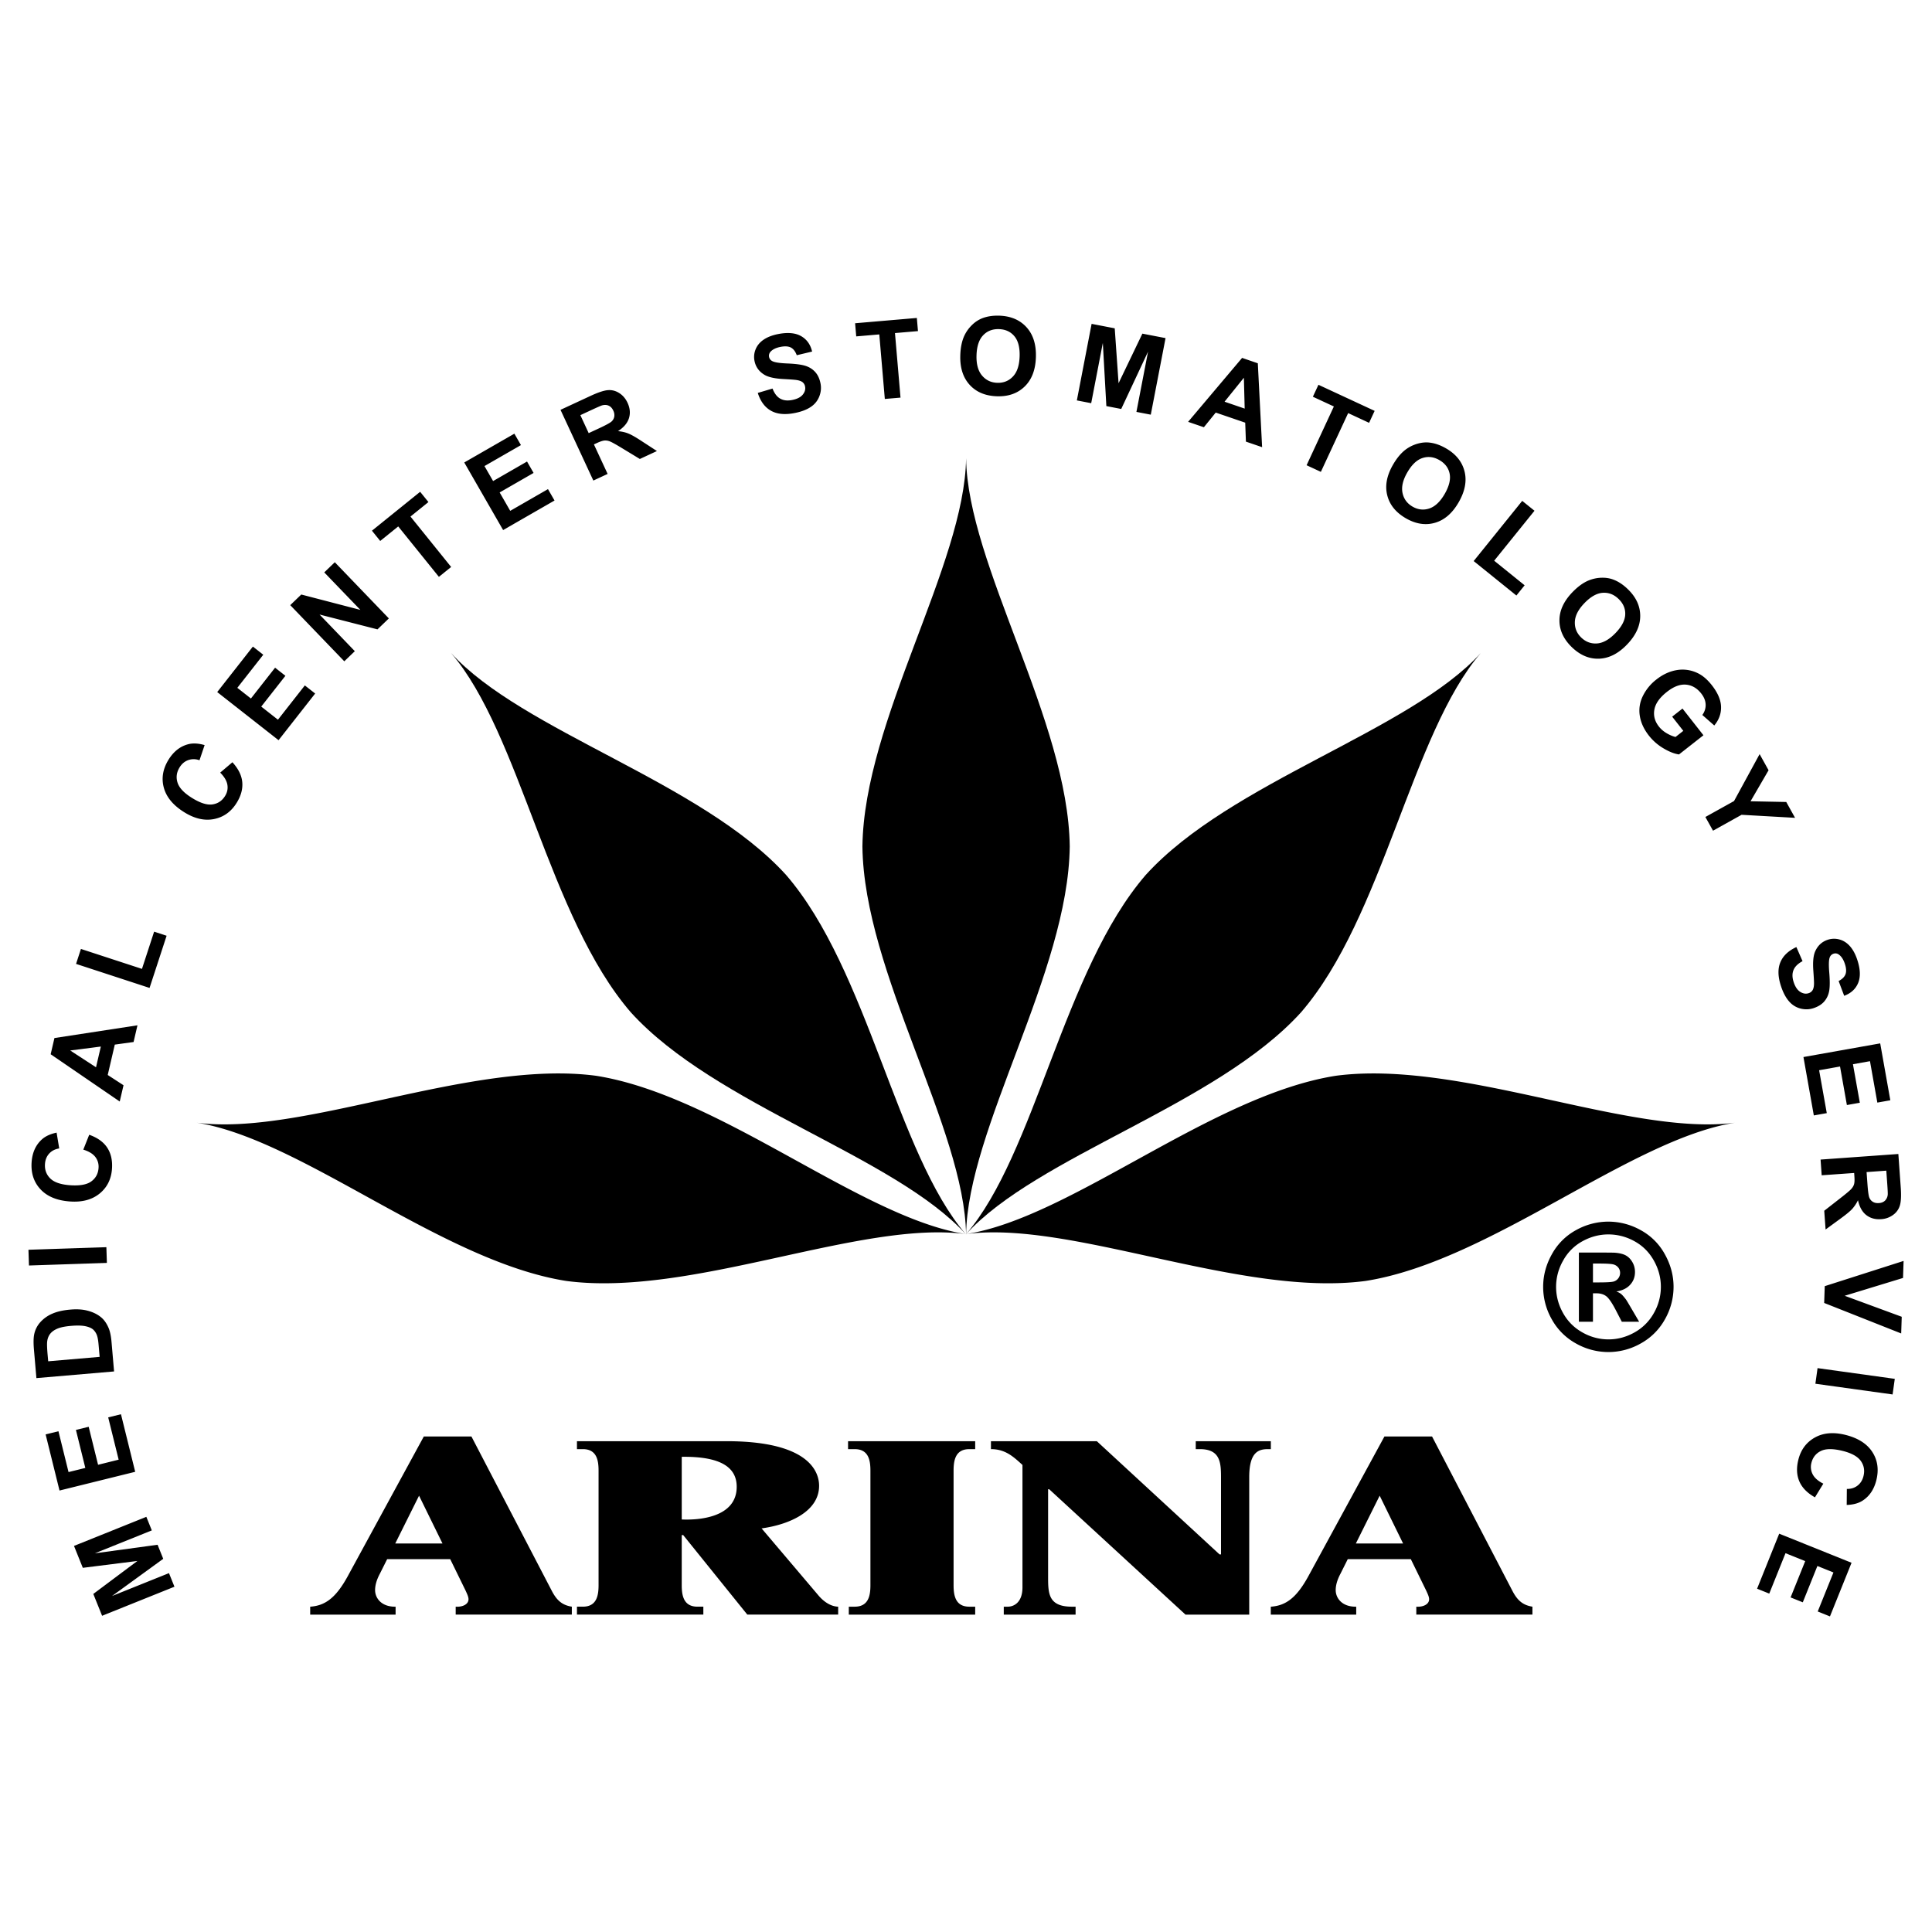 <svg xmlns="http://www.w3.org/2000/svg" width="2500" height="2500" viewBox="0 0 192.756 192.756"><g fill-rule="evenodd" clip-rule="evenodd"><path fill="#fff" d="M0 0h192.756v192.756H0V0z"/><path d="M106.729 84.461c-.152-12.557-10.202-28.142-10.342-38.742-.141 10.601-10.19 26.185-10.344 38.742.154 12.558 10.202 28.142 10.343 38.742.141-10.599 10.19-26.183 10.343-38.742z"/><path d="M78.424 87.289c-8.441-9.298-26.296-14.302-33.43-22.145 6.923 8.029 9.734 26.357 17.945 35.86 8.441 9.299 26.296 14.303 33.43 22.145-6.923-8.03-9.734-26.358-17.945-35.86zM114.314 87.289c8.441-9.298 26.297-14.302 33.432-22.145-6.924 8.029-9.734 26.357-17.945 35.86-8.441 9.299-26.297 14.303-33.431 22.145 6.923-8.03 9.734-26.358 17.944-35.86z"/><path d="M59.462 107.33c-12.45-1.646-29.313 6.064-39.824 4.684 10.471 1.658 24.454 13.836 36.86 15.787 12.45 1.648 29.313-6.062 39.824-4.682-10.471-1.66-24.454-13.838-36.86-15.789zM133.277 107.33c12.449-1.646 29.314 6.064 39.824 4.684-10.471 1.658-24.453 13.836-36.859 15.787-12.449 1.648-29.314-6.062-39.825-4.682 10.472-1.66 24.454-13.838 36.86-15.789zM44.916 155.553l1.535 3.139c.146.322.292.619.292.865 0 .52-.621.791-1.279.742v.791h11.587v-.791c-.914-.148-1.462-.568-1.974-1.533l-8.042-15.447h-4.751l-7.603 13.965c-1.17 2.125-2.23 2.916-3.734 3.016v.791h8.522v-.791c-1.425.025-2.046-.865-2.046-1.656 0-.469.146-1.014.475-1.631l.731-1.459h6.287v-.001zm-.768-1.557h-4.715l2.376-4.771 2.339 4.771zM57.563 143.789v.791h.585c1.388 0 1.571 1.111 1.571 2.148v11.42c0 1.037-.183 2.15-1.571 2.15h-.585v.791h12.61v-.791h-.584c-1.39 0-1.572-1.113-1.572-2.15v-4.992h.146l6.396 7.934h9.065v-.791c-.841-.025-1.535-.619-1.938-1.088l-5.702-6.723c2.705-.371 5.738-1.656 5.738-4.252 0-1.186-.73-4.447-9.21-4.447H57.563zm10.455 1.557c3.911-.051 5.483 1.062 5.483 2.99 0 3.113-3.875 3.336-5.483 3.262v-6.252zM84.685 161.09h12.61v-.791h-.584c-1.389 0-1.572-1.113-1.572-2.15v-11.42c0-1.037.183-2.148 1.572-2.148h.584v-.791H84.611v.791h.658c1.39 0 1.573 1.111 1.573 2.148v11.42c0 1.037-.183 2.15-1.573 2.15h-.584v.791zM100.146 161.09h7.166v-.791h-.367c-2.412 0-2.375-1.385-2.375-3.115v-8.602h.109l13.598 12.508h6.359v-13.719c0-2.57.986-2.791 1.9-2.791h.256v-.791H119.3v.791h.4c2.012 0 2.121 1.285 2.121 2.791v7.713h-.146l-12.244-11.295H98.867v.791c1.426 0 2.23.74 3.145 1.58v12.211c0 1.531-.879 1.928-1.463 1.928h-.402v.791h-.001zM140.756 155.553l1.535 3.139c.146.322.293.619.293.865 0 .52-.621.791-1.279.742v.791h11.586v-.791c-.912-.148-1.461-.568-1.973-1.533l-8.041-15.447h-4.752l-7.604 13.965c-1.17 2.125-2.23 2.916-3.734 3.016v.791h8.523v-.791c-1.426.025-2.047-.865-2.047-1.656 0-.469.146-1.014.475-1.631l.73-1.459h6.288v-.001zm-.768-1.557h-4.715l2.377-4.771 2.338 4.771zM160.465 121.883a6.6 6.6 0 0 1 3.209.838 6.02 6.02 0 0 1 2.418 2.398c.586 1.043.879 2.133.879 3.27a6.54 6.54 0 0 1-.861 3.24 6.14 6.14 0 0 1-2.406 2.404 6.538 6.538 0 0 1-3.238.861 6.551 6.551 0 0 1-3.24-.861 6.134 6.134 0 0 1-2.404-2.404 6.54 6.54 0 0 1-.861-3.24c0-1.137.293-2.227.879-3.27a6.045 6.045 0 0 1 2.416-2.398 6.605 6.605 0 0 1 3.209-.838zm.01 1.275c-.896 0-1.754.223-2.574.67a4.841 4.841 0 0 0-1.939 1.928 5.246 5.246 0 0 0-.711 2.633c0 .914.232 1.783.693 2.609s1.104 1.473 1.93 1.936a5.227 5.227 0 0 0 2.602.697c.91 0 1.777-.232 2.604-.697a4.968 4.968 0 0 0 1.93-1.936 5.236 5.236 0 0 0 .695-2.609c0-.916-.234-1.795-.707-2.633s-1.121-1.48-1.945-1.928a5.342 5.342 0 0 0-2.578-.67zm-2.95 8.713v-6.904h1.404c1.312 0 2.049.006 2.205.018.465.039.826.131 1.084.275.258.146.473.365.645.662.174.299.26.629.26.99 0 .496-.162.924-.488 1.275-.326.357-.783.574-1.373.662.209.078.371.166.484.258.113.094.27.27.467.531.053.066.221.348.51.84l.816 1.393h-1.73l-.58-1.119c-.389-.754-.715-1.23-.969-1.424-.252-.193-.578-.293-.969-.293h-.361v2.836h-1.405zm1.405-3.924h.568c.809 0 1.309-.031 1.506-.092a.894.894 0 0 0 .633-.857.834.834 0 0 0-.166-.514.9.9 0 0 0-.473-.324c-.203-.064-.703-.096-1.5-.096h-.568v1.883zM17.405 158.307l-7.218 2.9-.878-2.18 4.398-3.289-5.445.684-.879-2.186 7.218-2.902.545 1.354-5.682 2.285 6.258-.852.564 1.402-5.108 3.711 5.681-2.283.546 1.356zM13.489 146.842l-7.551 1.869-1.386-5.6 1.279-.316 1.007 4.074 1.674-.414-.937-3.791 1.272-.314.938 3.791 2.053-.51-1.043-4.219 1.274-.314 1.42 5.744zM3.632 137.494l-.247-2.861c-.054-.645-.046-1.141.022-1.486.094-.467.299-.877.613-1.23a3.39 3.39 0 0 1 1.192-.848c.48-.211 1.083-.35 1.809-.41.64-.057 1.196-.023 1.67.096.582.145 1.062.383 1.441.711.286.25.525.6.712 1.047.14.338.233.793.283 1.371l.254 2.945-7.749.665zm1.177-1.678l5.133-.441-.102-1.168c-.036-.438-.089-.75-.154-.939a1.463 1.463 0 0 0-.377-.605c-.167-.154-.427-.27-.784-.346-.355-.074-.833-.086-1.433-.035s-1.054.145-1.365.277c-.312.133-.551.303-.714.508s-.264.459-.303.756c-.031.223-.019.654.036 1.291l.063.702zM10.664 126l-7.774.26-.051-1.571 7.774-.257.051 1.568zM8.311 114.699l.59-1.484c.83.295 1.431.727 1.802 1.297.373.57.529 1.273.469 2.107-.072 1.029-.485 1.852-1.237 2.465-.752.611-1.739.875-2.96.787-1.291-.092-2.269-.498-2.938-1.217-.667-.717-.96-1.621-.882-2.707.067-.949.404-1.699 1.007-2.252.357-.33.853-.559 1.485-.691l.261 1.576c-.41.064-.741.232-.995.506-.253.275-.396.619-.425 1.037-.042.576.132 1.057.52 1.445.386.387 1.042.613 1.967.682.98.07 1.691-.057 2.133-.381.442-.324.683-.768.723-1.332a1.578 1.578 0 0 0-.318-1.104c-.244-.318-.644-.562-1.202-.734zM13.715 102.295l-.388 1.666-1.874.26-.705 3.031 1.576 1.023-.379 1.623-6.89-4.715.376-1.617 8.284-1.271zm-3.653 2.119l-3.056.393 2.574 1.676.482-2.069zM14.922 98.566l-7.334-2.398.487-1.492 6.089 1.99 1.213-3.713 1.246.407-1.701 5.206zM21.969 77.084l1.219-1.034c.595.65.923 1.313.983 1.992.06.68-.13 1.374-.574 2.08-.549.875-1.299 1.408-2.25 1.596-.953.188-1.945-.042-2.983-.694-1.098-.687-1.771-1.505-2.023-2.452-.252-.945-.087-1.882.49-2.804.506-.805 1.156-1.311 1.947-1.516.469-.123 1.017-.094 1.637.087l-.512 1.514a1.631 1.631 0 0 0-1.114-.02c-.353.123-.641.362-.862.715-.306.487-.38.995-.219 1.518.159.525.632 1.032 1.417 1.525.833.523 1.521.744 2.063.666.542-.077.961-.354 1.262-.834.224-.353.301-.728.236-1.125-.065-.395-.305-.8-.717-1.214zM27.792 73.85l-6.121-4.802 3.56-4.539 1.036.814-2.59 3.302 1.357 1.065 2.41-3.074 1.031.809-2.411 3.072 1.666 1.308 2.683-3.42 1.031.808-3.652 4.657zM34.35 65.978l-5.393-5.603 1.101-1.06 5.895 1.534-3.602-3.742 1.052-1.013 5.394 5.606-1.135 1.092-5.779-1.48 3.518 3.656-1.051 1.01zM43.789 57.552l-4.058-5.03-1.797 1.45-.825-1.024 4.81-3.881.826 1.023-1.791 1.447 4.057 5.03-1.222.985zM50.197 52.885l-3.878-6.744 5-2.874.656 1.141-3.639 2.092.861 1.495 3.385-1.948.654 1.138-3.385 1.947 1.054 1.835 3.767-2.167.654 1.136-5.129 2.949zM59.198 47.945l-3.276-7.056 3-1.392c.753-.349 1.331-.541 1.731-.572.4-.032.779.067 1.134.295.357.228.63.551.824.969.246.528.293 1.038.143 1.526-.152.491-.516.924-1.094 1.301.391.036.737.116 1.038.239.301.121.748.376 1.342.768l1.502.977-1.704.792-1.743-1.058c-.622-.378-1.031-.608-1.232-.688a1.197 1.197 0 0 0-.565-.094c-.176.017-.427.102-.753.253l-.29.134 1.368 2.945-1.425.661zm-.465-4.732l1.054-.489c.683-.317 1.096-.545 1.239-.682a.848.848 0 0 0 .261-.483 1.01 1.01 0 0 0-.101-.598c-.111-.237-.262-.398-.457-.486-.193-.088-.417-.098-.665-.029-.123.038-.472.19-1.05.458l-1.112.516.831 1.793zM75.604 39.201l1.471-.435c.188.486.442.821.764 1.003.321.183.718.23 1.187.14.497-.096.85-.274 1.062-.533.211-.259.29-.529.235-.81a.706.706 0 0 0-.248-.431c-.13-.105-.337-.181-.617-.223-.194-.029-.627-.06-1.299-.096-.868-.045-1.496-.187-1.887-.42-.549-.33-.882-.797-.998-1.401a1.987 1.987 0 0 1 .119-1.156c.156-.38.424-.7.804-.957.382-.257.866-.442 1.453-.556.958-.186 1.721-.112 2.285.213.565.328.928.838 1.089 1.536l-1.53.365c-.142-.379-.337-.634-.587-.765-.25-.13-.592-.152-1.026-.068-.447.085-.781.244-1 .479a.597.597 0 0 0 .166.941c.225.125.73.205 1.514.237s1.375.108 1.771.228c.395.12.727.325.993.614s.447.676.54 1.158c.085.438.042.871-.128 1.3a2.218 2.218 0 0 1-.868 1.05c-.408.271-.944.471-1.607.598-.967.187-1.751.107-2.354-.241-.605-.345-1.04-.935-1.304-1.77zM88.279 39.804l-.552-6.439-2.301.197-.112-1.311 6.16-.529.112 1.312-2.294.197.552 6.439-1.565.134zM95.809 35.437c.025-.791.167-1.453.421-1.981.189-.391.442-.738.76-1.043a3.054 3.054 0 0 1 1.026-.667c.494-.188 1.055-.271 1.688-.251 1.146.038 2.051.424 2.715 1.158.662.733.975 1.733.932 2.999-.041 1.255-.414 2.225-1.121 2.911-.705.687-1.629 1.011-2.77.973-1.158-.038-2.066-.422-2.723-1.148-.661-.73-.97-1.714-.928-2.951zm1.619.001c-.029.88.152 1.554.543 2.023.393.467.9.712 1.525.731.627.022 1.146-.186 1.562-.625.418-.436.641-1.106.67-2.008.029-.889-.145-1.561-.52-2.012-.377-.451-.887-.688-1.535-.71-.646-.021-1.176.183-1.584.614-.411.43-.632 1.093-.661 1.987zM107.438 39.949l1.472-7.638 2.307.446.383 5.477 2.375-4.947 2.312.446-1.473 7.638-1.433-.276 1.16-6.012-2.676 5.719-1.484-.286-.352-6.303-1.16 6.013-1.431-.277zM125.922 44.615l-1.617-.554-.07-1.891-2.941-1.007-1.182 1.463-1.574-.539 5.387-6.379 1.568.538.429 8.369zm-1.74-3.849l-.08-3.079-1.928 2.391 2.008.688zM130.359 46.417l2.721-5.863-2.094-.971.555-1.193 5.607 2.603-.554 1.193-2.088-.971-2.723 5.863-1.424-.661zM138.971 46.38c.396-.686.83-1.204 1.305-1.552.35-.255.736-.441 1.158-.562.422-.12.83-.156 1.221-.105.521.063 1.059.253 1.607.569.994.57 1.611 1.336 1.854 2.297.242.958.047 1.986-.584 3.084-.627 1.089-1.412 1.771-2.357 2.045-.945.275-1.914.127-2.904-.442-1.002-.578-1.623-1.342-1.863-2.293-.244-.954-.053-1.966.563-3.041zm1.431.762c-.441.764-.596 1.443-.471 2.041.127.598.461 1.051 1.002 1.364.545.312 1.102.373 1.674.182.572-.191 1.086-.678 1.535-1.458.443-.774.605-1.447.486-2.023-.121-.574-.461-1.023-1.023-1.346-.561-.322-1.123-.391-1.688-.203-.563.185-1.069.667-1.515 1.443zM147.029 55.977l4.844-6.005 1.223.986-4.022 4.984 3.039 2.453-.822 1.02-4.262-3.438zM156.867 59.099c.551-.572 1.098-.969 1.641-1.191a3.672 3.672 0 0 1 1.262-.267c.438-.014.842.049 1.209.192.494.189.967.502 1.422.942.826.793 1.242 1.686 1.244 2.675.002.989-.436 1.94-1.314 2.853-.869.905-1.797 1.376-2.779 1.414-.986.038-1.887-.341-2.713-1.132-.832-.802-1.25-1.693-1.252-2.677-.005-.981.425-1.917 1.28-2.809zm1.205 1.083c-.611.634-.928 1.257-.949 1.865-.023.611.191 1.133.643 1.567.451.433.979.626 1.58.582.602-.047 1.215-.395 1.842-1.045.617-.643.938-1.257.961-1.844s-.199-1.104-.668-1.554c-.465-.45-.996-.65-1.588-.607-.594.045-1.202.392-1.821 1.036zM166.832 71.502l1.031-.81 2.09 2.665-2.438 1.913c-.455-.062-.971-.265-1.547-.606a5.21 5.21 0 0 1-1.455-1.268c-.502-.639-.807-1.304-.912-1.991-.104-.687 0-1.346.312-1.976a4.698 4.698 0 0 1 1.348-1.637c.637-.502 1.309-.812 2.014-.933a3.433 3.433 0 0 1 2.061.279c.512.233.996.641 1.455 1.226.596.761.902 1.479.918 2.155.018.678-.207 1.299-.676 1.862l-1.191-1.047c.232-.322.342-.67.33-1.044-.014-.375-.158-.741-.439-1.097-.422-.539-.93-.834-1.521-.886-.594-.051-1.227.188-1.898.718-.729.571-1.145 1.159-1.256 1.766-.111.608.039 1.173.451 1.697.203.259.457.479.762.66.307.181.605.308.895.38l.777-.611-1.111-1.415zM170.146 81.511l2.86-1.592 2.551-4.68.894 1.608-1.799 3.096 3.563.071.879 1.581-5.336-.303-2.85 1.587-.762-1.368zM179.225 94.489l.615 1.406c-.461.248-.76.542-.9.885-.141.342-.137.74.01 1.193.156.48.379.809.66.986.283.178.562.223.834.133a.7.7 0 0 0 .396-.299c.088-.145.137-.357.145-.643.004-.195-.02-.627-.068-1.301-.064-.865-.002-1.505.182-1.924.258-.586.68-.976 1.266-1.167a1.99 1.99 0 0 1 1.16-.025c.396.107.748.334 1.051.678.303.346.547.804.732 1.371.305.929.328 1.694.076 2.298-.254.6-.719 1.023-1.389 1.271l-.555-1.473c.359-.189.588-.416.686-.68.098-.266.078-.607-.061-1.027-.141-.433-.34-.745-.6-.931a.562.562 0 0 0-.535-.087.591.591 0 0 0-.377.368c-.096.241-.111.751-.045 1.533.064.783.062 1.377-.006 1.787-.07.406-.23.76-.484 1.061s-.615.527-1.082.682c-.424.139-.859.15-1.307.037a2.244 2.244 0 0 1-1.148-.73c-.322-.371-.588-.879-.797-1.521-.305-.936-.324-1.723-.055-2.366.267-.642.799-1.147 1.596-1.515zM179.93 105.461l7.658-1.363 1.01 5.677-1.295.231-.735-4.131-1.699.303.686 3.843-1.291.229-.684-3.844-2.086.371.764 4.28-1.293.23-1.035-5.826zM181.639 115.691l7.76-.557.236 3.299c.061.83.033 1.436-.08 1.822a1.78 1.78 0 0 1-.68.957 2.207 2.207 0 0 1-1.197.424c-.582.043-1.074-.094-1.479-.408s-.68-.811-.828-1.482a3.657 3.657 0 0 1-.59.885c-.223.238-.621.564-1.195.98l-1.447 1.057-.135-1.871 1.609-1.256c.572-.445.934-.748 1.08-.908s.242-.324.289-.494c.047-.168.057-.436.029-.793l-.021-.318-3.24.23-.111-1.567zm4.59 1.247l.084 1.16c.053.75.117 1.219.195 1.4.076.182.197.32.361.416.16.096.359.133.592.117.26-.018.467-.104.619-.256a.97.97 0 0 0 .262-.609c.008-.129-.012-.512-.057-1.146l-.088-1.223-1.968.141zM182.055 128.32l7.867-2.517-.057 1.699-5.82 1.777 5.691 2.096-.054 1.664-7.684-3.043.057-1.676zM181.338 136.498l7.705 1.07-.219 1.557-7.703-1.07.217-1.557zM181.914 148.025l-.836 1.365c-.768-.432-1.285-.961-1.555-1.588-.27-.625-.305-1.344-.104-2.154.248-1.002.793-1.742 1.639-2.219.844-.475 1.859-.566 3.049-.273 1.256.312 2.154.879 2.688 1.699.535.82.672 1.762.41 2.818-.229.924-.688 1.607-1.377 2.049-.408.264-.936.406-1.582.428l.014-1.598c.414.008.77-.104 1.064-.33.297-.227.496-.543.596-.949.141-.559.051-1.062-.264-1.51-.318-.449-.924-.785-1.824-1.008-.955-.234-1.678-.23-2.166.012-.492.242-.805.639-.941 1.188a1.58 1.58 0 0 0 .129 1.141c.185.357.539.668 1.06.929zM177.512 153.016l7.217 2.902-2.153 5.352-1.221-.491 1.569-3.894-1.602-.645-1.457 3.623-1.217-.488 1.459-3.623-1.966-.789-1.621 4.031-1.215-.488 2.207-5.49z"/></g></svg>